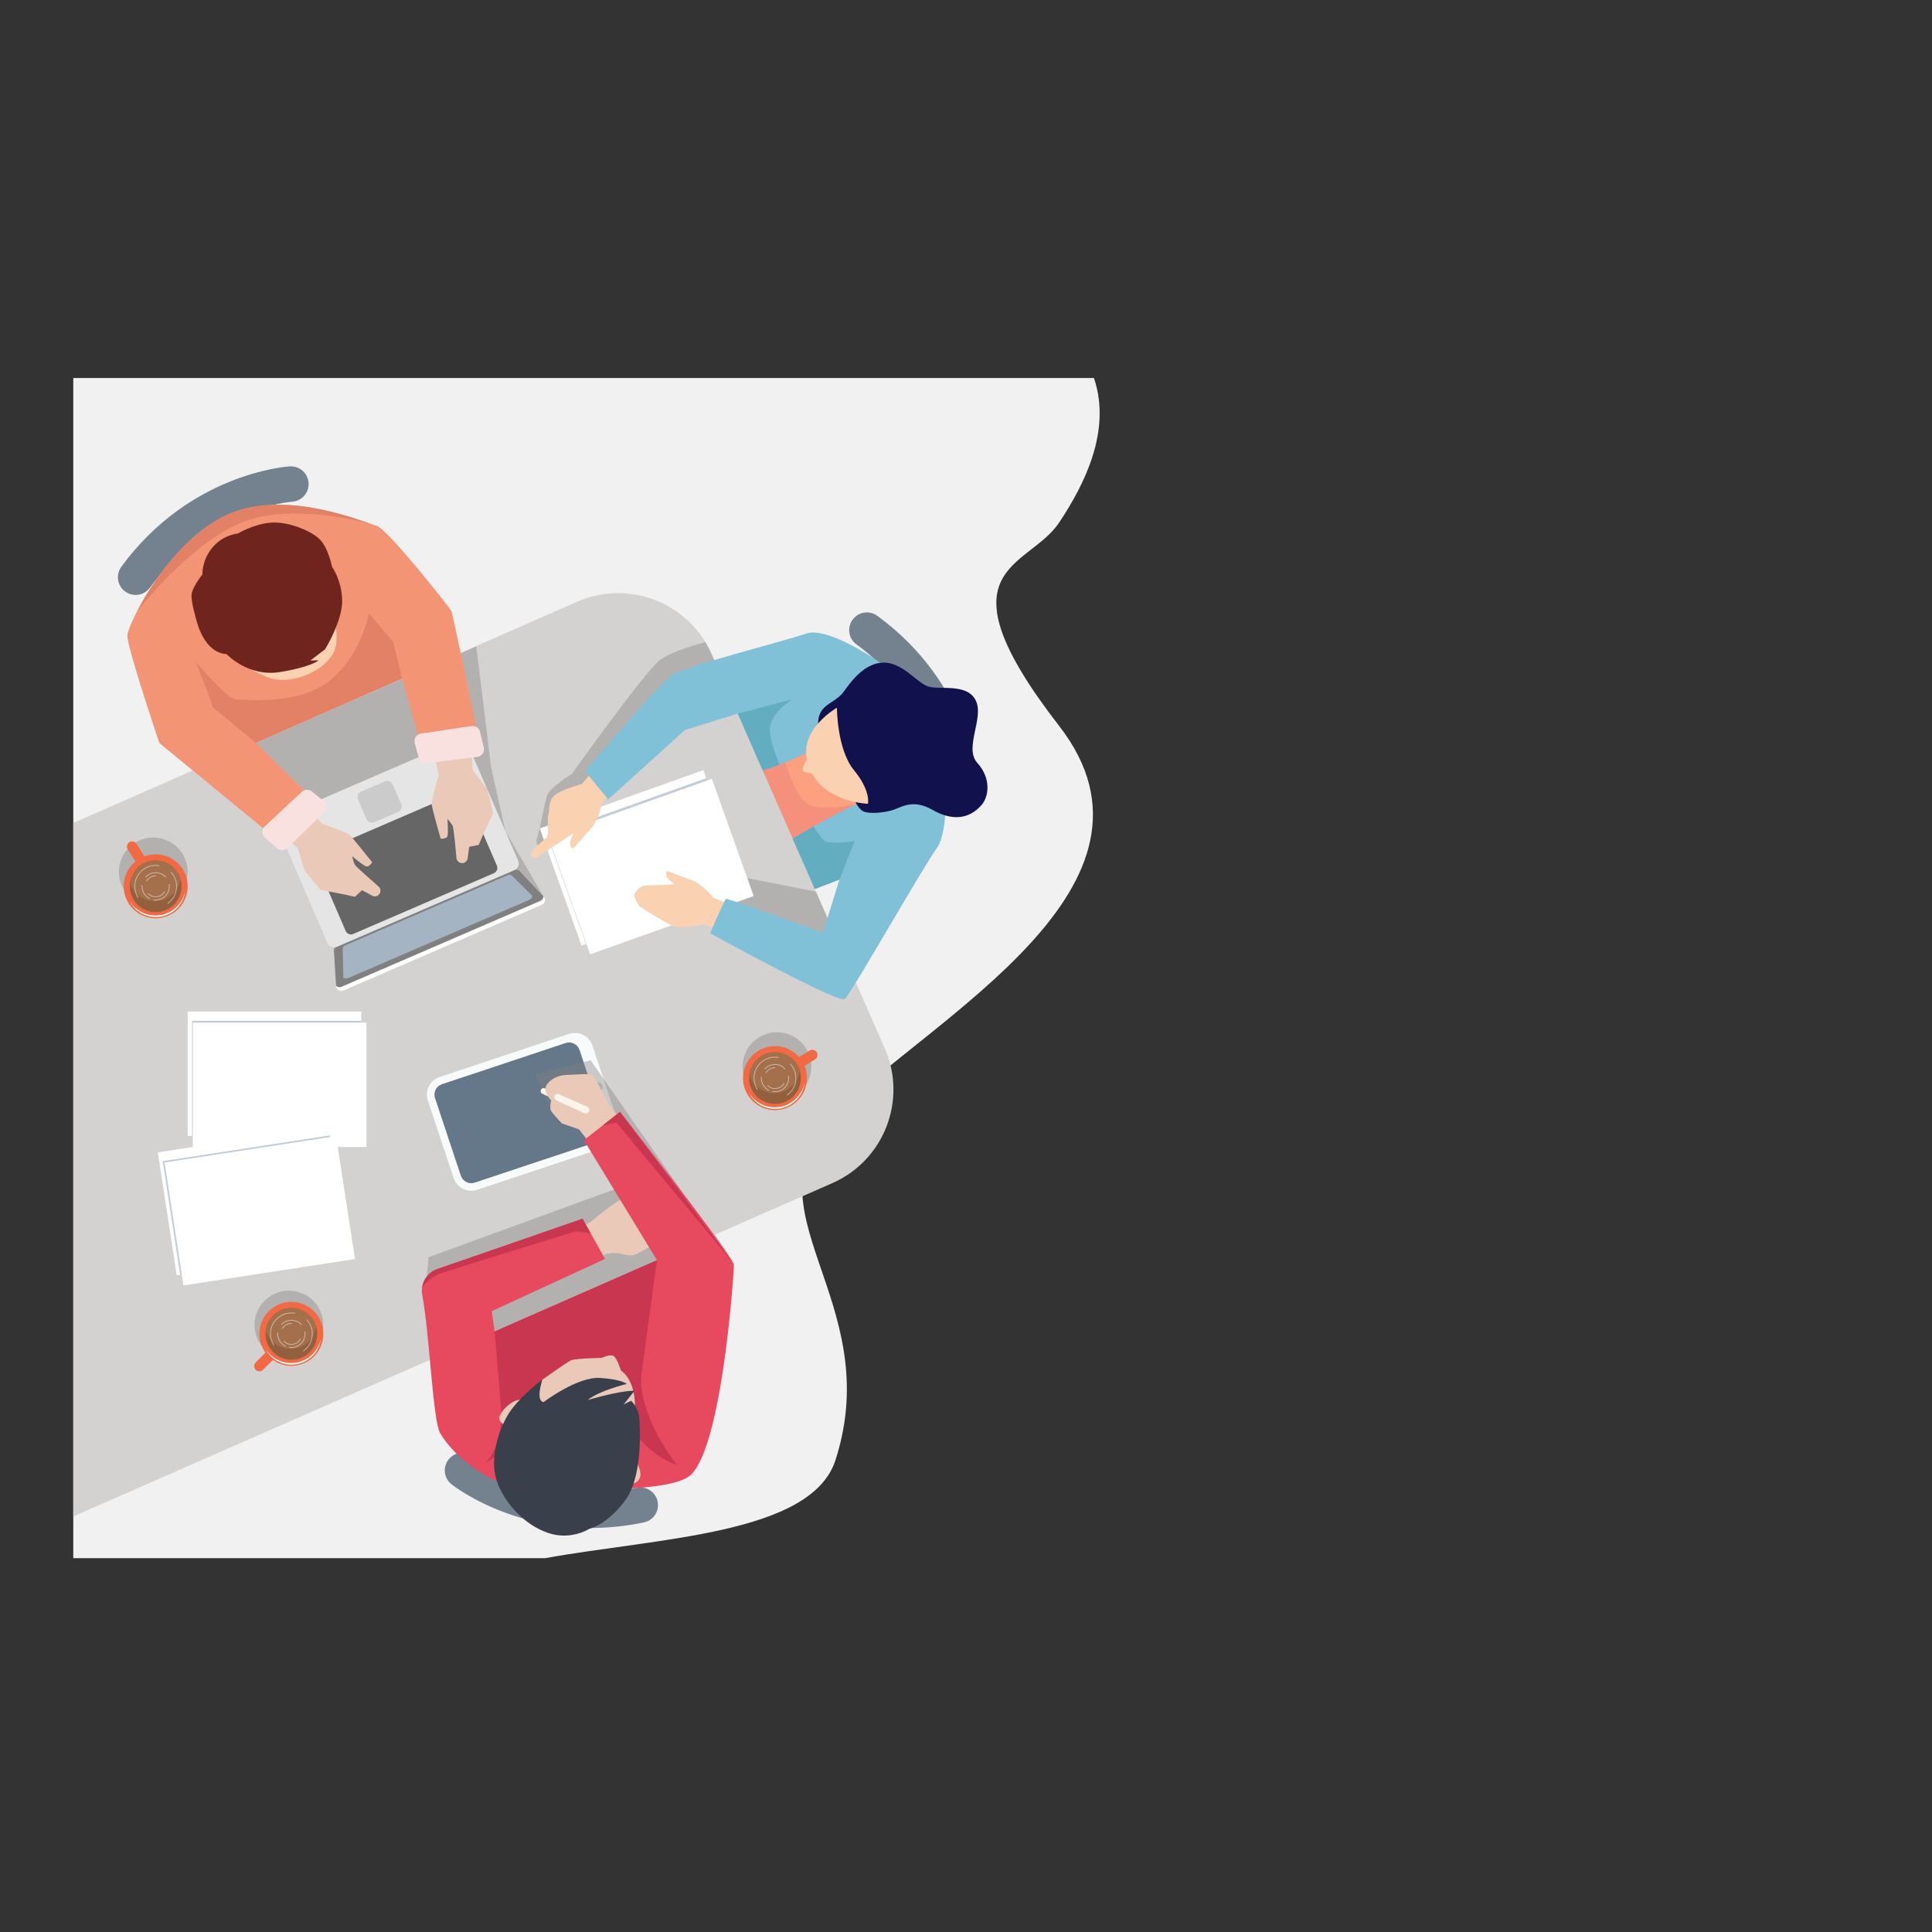 <?xml version="1.0" encoding="iso-8859-1"?>
<!-- Generator: Adobe Illustrator 15.0.0, SVG Export Plug-In . SVG Version: 6.00 Build 0)  -->
<!DOCTYPE svg PUBLIC "-//W3C//DTD SVG 1.1//EN" "http://www.w3.org/Graphics/SVG/1.1/DTD/svg11.dtd">
<svg version="1.1" id="Layer_1" xmlns="http://www.w3.org/2000/svg" xmlns:xlink="http://www.w3.org/1999/xlink" x="0px" y="0px"
	 width="300px" height="300px" viewBox="0 0 300 300" style="enable-background:new 0 0 300 300;" xml:space="preserve">
<rect x="0" y="0" width="300" height="300" fill="#333333" stroke="none"/>
<g>
	<defs>
		<rect id="SVGID_1_" x="-1.36" y="0.143" width="300.36" height="300.359"/>
	</defs>
	<clipPath id="SVGID_2_">
		<use xlink:href="#SVGID_1_"  style="overflow:visible;"/>
	</clipPath>
	<path style="clip-path:url(#SVGID_2_);fill:#F1F1F1;" d="M169.864,58.696H11.381v183.252h73.276
		c17.535-3.167,41.35-3.666,45.079-15.236c8.06-25.01-14.956-38.862,0-53.807c14.953-14.944,54.027-35.299,34.731-60.179
		c-19.299-24.88-4.838-24.327,0-31.59C168.336,75.325,172.655,66.888,169.864,58.696"/>
	<path style="clip-path:url(#SVGID_2_);fill:#74818E;" d="M45.173,72.414c1.441,0,2.651,1.121,2.742,2.578
		c0.094,1.512-1.054,2.815-2.565,2.914c-0.079,0.006-3.357,0.261-7.687,2.03c-5.78,2.361-10.621,6.17-14.389,11.32
		c-0.896,1.225-2.616,1.492-3.842,0.594c-1.226-0.896-1.492-2.616-0.595-3.84C29.417,73.548,44.369,72.458,45,72.419
		C45.058,72.416,45.116,72.414,45.173,72.414"/>
	<path style="clip-path:url(#SVGID_2_);fill:#74818E;" d="M151.831,121.964c0,1.44-1.121,2.649-2.578,2.74
		c-1.513,0.095-2.816-1.053-2.915-2.564c-0.006-0.079-0.26-3.356-2.029-7.687c-2.361-5.779-6.17-10.621-11.319-14.389
		c-1.227-0.896-1.493-2.616-0.596-3.842c0.896-1.225,2.616-1.491,3.841-0.595c14.46,10.58,15.55,25.531,15.59,26.163
		C151.829,121.848,151.831,121.906,151.831,121.964"/>
	<path style="clip-path:url(#SVGID_2_);fill:#74818E;" d="M69.976,230.364c-1.07-0.963-1.219-2.606-0.311-3.749
		c0.942-1.188,2.667-1.387,3.855-0.45c0.063,0.049,2.668,2.054,7.07,3.638c5.875,2.113,12.021,2.524,18.267,1.218
		c1.485-0.311,2.942,0.643,3.252,2.129c0.311,1.485-0.642,2.942-2.128,3.253c-17.54,3.664-29.377-5.533-29.873-5.925
		C70.063,230.44,70.019,230.403,69.976,230.364"/>
	<polygon style="clip-path:url(#SVGID_2_);fill:#FDA080;" points="137.796,124.258 121.962,132.564 115.998,116.873 
		131.687,111.337 	"/>
	<path style="clip-path:url(#SVGID_2_);fill:#F4907C;" d="M132.699,124.943c0,0-4.982,1.028-7.102,0
		c-2.119-1.027-3.93-7.326-3.93-7.326l-10.444-0.745l9.45,17.752l9.792-4.638L132.699,124.943z"/>
	<path style="clip-path:url(#SVGID_2_);fill:#D4D2D1;" d="M129.24,183.718c8.027-3.525,11.677-12.89,8.152-20.916l-26.878-61.208
		c-3.526-8.026-12.89-11.675-20.917-8.151L11.381,127.79v107.685L129.24,183.718z"/>
	<g style="opacity:0.4;clip-path:url(#SVGID_2_);">
		<g>
			<defs>
				<rect id="SVGID_3_" x="18.455" y="130.047" width="10.682" height="10.682"/>
			</defs>
			<clipPath id="SVGID_4_">
				<use xlink:href="#SVGID_3_"  style="overflow:visible;"/>
			</clipPath>
			<path style="clip-path:url(#SVGID_4_);fill:#808080;" d="M18.455,135.388c0-2.95,2.392-5.341,5.341-5.341
				s5.341,2.391,5.341,5.341s-2.391,5.341-5.341,5.341S18.455,138.338,18.455,135.388"/>
		</g>
	</g>
	<g style="opacity:0.4;clip-path:url(#SVGID_2_);">
		<g>
			<defs>
				<rect id="SVGID_5_" x="39.522" y="200.413" width="10.682" height="10.682"/>
			</defs>
			<clipPath id="SVGID_6_">
				<use xlink:href="#SVGID_5_"  style="overflow:visible;"/>
			</clipPath>
			<path style="clip-path:url(#SVGID_6_);fill:#808080;" d="M39.522,205.754c0-2.951,2.391-5.341,5.342-5.341
				c2.949,0,5.34,2.39,5.34,5.341c0,2.949-2.391,5.341-5.34,5.341C41.914,211.095,39.522,208.703,39.522,205.754"/>
		</g>
	</g>
	<g style="opacity:0.4;clip-path:url(#SVGID_2_);">
		<g>
			<defs>
				<rect id="SVGID_7_" x="115.296" y="160.289" width="10.682" height="10.683"/>
			</defs>
			<clipPath id="SVGID_8_">
				<use xlink:href="#SVGID_7_"  style="overflow:visible;"/>
			</clipPath>
			<path style="clip-path:url(#SVGID_8_);fill:#808080;" d="M115.296,165.63c0-2.949,2.391-5.341,5.341-5.341
				c2.95,0,5.341,2.392,5.341,5.341c0,2.951-2.391,5.342-5.341,5.342C117.687,170.972,115.296,168.581,115.296,165.63"/>
		</g>
	</g>
	<g style="opacity:0.4;clip-path:url(#SVGID_2_);">
		<g>
			<defs>
				<rect id="SVGID_9_" x="83.302" y="99.718" width="46.435" height="47.4"/>
			</defs>
			<clipPath id="SVGID_10_">
				<use xlink:href="#SVGID_9_"  style="overflow:visible;"/>
			</clipPath>
			<path style="clip-path:url(#SVGID_10_);fill:#808080;" d="M83.794,131.648l5.096-5.211l21.381-18.554l3.343,0.771l-3.101-7.061
				c-0.288-0.656-0.618-1.28-0.981-1.875c-2.536,0.685-5.698,1.697-7.069,2.781c-2.463,1.947-13.688,17.695-13.688,17.695
				s-3.321,2.062-3.765,3.176c-0.444,1.113-1.274,5.986-1.618,6.788C83.05,130.96,83.794,131.648,83.794,131.648"/>
			<path style="clip-path:url(#SVGID_10_);fill:#808080;" d="M103.149,134.51c-1.146,0.113-2,1.719-2,1.719l-1.78,0.802
				l-0.229,1.774l2.978,1.258l16.705,4.794l10.381,2.261l0.531-1.752l-3.036-6.91l-17.423-3.44
				C109.277,135.017,104.295,134.397,103.149,134.51"/>
		</g>
	</g>
	<g style="opacity:0.4;clip-path:url(#SVGID_2_);">
		<g>
			<defs>
				<rect id="SVGID_11_" x="35.144" y="100.38" width="49.487" height="53.25"/>
			</defs>
			<clipPath id="SVGID_12_">
				<use xlink:href="#SVGID_11_"  style="overflow:visible;"/>
			</clipPath>
			<path style="clip-path:url(#SVGID_12_);fill:#808080;" d="M51.844,147.653l-1.164-10.804l-6.152-9.959l-9.383-9.535
				l38.818-16.974l2.291,18.708l2.214,9.965l6.163,10.555L52.408,153.63c0,0-0.231-0.375-0.244-0.698
				C52.151,152.607,51.844,147.653,51.844,147.653"/>
		</g>
	</g>
	<path style="clip-path:url(#SVGID_2_);fill:#E5E5E5;" d="M52.306,147.029l27.587-11.917c0.555-0.24,0.81-0.884,0.571-1.439
		l-7.862-18.2c-0.24-0.555-0.885-0.811-1.439-0.571l-27.587,11.917c-0.555,0.24-0.811,0.885-0.571,1.439l7.861,18.2
		C51.107,147.013,51.751,147.268,52.306,147.029"/>
	<path style="clip-path:url(#SVGID_2_);fill:#666666;" d="M54.845,145.026l21.851-9.438c0.449-0.194,0.656-0.717,0.462-1.167
		l-4.725-10.938c-0.194-0.45-0.716-0.657-1.167-0.462l-21.85,9.438c-0.45,0.194-0.657,0.716-0.463,1.167l4.725,10.937
		C53.873,145.014,54.395,145.221,54.845,145.026"/>
	<path style="clip-path:url(#SVGID_2_);fill:#CBCBCB;" d="M58.117,127.672l3.699-1.599c0.466-0.201,0.682-0.743,0.48-1.209
		l-1.322-3.062c-0.202-0.465-0.743-0.68-1.21-0.479l-3.699,1.598c-0.467,0.202-0.681,0.744-0.48,1.21l1.322,3.06
		C57.108,127.659,57.65,127.874,58.117,127.672"/>
	<path style="clip-path:url(#SVGID_2_);fill:#FFFFFF;" d="M53.311,153.812l15.416-6.66l15.416-6.66
		c0.515-0.223,0.653-0.888,0.27-1.296l-3.748-3.993c-0.171-0.182-0.437-0.237-0.665-0.138l-13.9,6.004l-13.9,6.005
		c-0.228,0.098-0.37,0.331-0.355,0.578l0.338,5.465C52.217,153.678,52.796,154.033,53.311,153.812"/>
	<path style="clip-path:url(#SVGID_2_);fill:#808080;" d="M51.844,147.653l0.337,5.439c0.211,0.196,0.551,0.266,0.873,0.126
		l15.416-6.66l15.416-6.659c0.322-0.14,0.505-0.433,0.508-0.722l-3.73-3.974c-0.171-0.182-0.437-0.237-0.665-0.138l-13.9,6.004
		l-13.9,6.005C51.971,147.173,51.829,147.405,51.844,147.653"/>
	<path style="clip-path:url(#SVGID_2_);fill:#A5B4C2;" d="M53.212,147.307l0.104,4.487c0.183,0.154,0.484,0.197,0.778,0.071
		l14.047-6.069l14.047-6.068c0.294-0.126,0.468-0.376,0.481-0.615l-3.195-3.151c-0.146-0.144-0.382-0.18-0.59-0.089l-12.666,5.471
		l-12.666,5.471C53.344,146.906,53.208,147.102,53.212,147.307"/>
	<path style="clip-path:url(#SVGID_2_);fill:#EAC9B8;" d="M66.876,114.393l1.251,6.007c0,0-1.179,3.814-1.09,4.542
		c0.09,0.728,1.38,5.283,1.38,5.283s0.868,0.093,1.053-0.371c0.186-0.463,0-2.693,0-2.693s0.649,0.702,0.834,1.118
		c0.14,0.316,0.44,3.446,0.577,4.948c0.042,0.452,0.421,0.797,0.875,0.797c0.441,0,0.814-0.328,0.871-0.766l0.226-1.764l1.482-0.297
		l0.695-1.622l1.56-3.335l-0.982-3.766l-2.2-2.907l-0.463-5.173H66.876z"/>
	<path style="clip-path:url(#SVGID_2_);fill:#EAC9B8;" d="M45.859,123.371l4.136,4.533c0,0,3.782,1.279,4.318,1.777
		c0.537,0.498,3.474,4.212,3.474,4.212s-0.433,0.758-0.918,0.637c-0.484-0.122-2.182-1.578-2.182-1.578s0.188,0.936,0.417,1.331
		c0.173,0.298,2.535,2.375,3.672,3.367c0.342,0.299,0.4,0.808,0.134,1.175c-0.258,0.358-0.743,0.469-1.131,0.257l-1.562-0.85
		l-1.108,1.029l-1.722-0.387l-3.618-0.69l-2.477-3.001l-1.068-3.486l-3.921-3.406L45.859,123.371z"/>
	
		<rect x="86.342" y="123.502" transform="matrix(-0.942 0.336 -0.336 -0.942 238.528 225.113)" style="clip-path:url(#SVGID_2_);fill:#FFFFFF;" width="26.953" height="19.318"/>
	
		<rect x="91.44" y="120.586" transform="matrix(-0.336 -0.942 0.942 -0.336 8.097 273.15)" style="clip-path:url(#SVGID_2_);fill:#C4CCD7;" width="17.887" height="26.266"/>
	
		<rect x="87.674" y="124.851" transform="matrix(-0.942 0.336 -0.336 -0.942 241.569 227.285)" style="clip-path:url(#SVGID_2_);fill:#FFFFFF;" width="26.954" height="19.318"/>
	<path style="clip-path:url(#SVGID_2_);fill:#FAD1B1;" d="M112.586,144.857l-3.174-1.336c0,0-3.628,0.763-4.827,0.305
		c-1.198-0.458-4.782-2.741-5.16-3.011s-0.961-1.53-0.961-1.797c0-0.267,0.769-1.412,1.599-1.488c0.83-0.077,4.652-0.19,4.652-0.19
		s-0.971-0.84-1.133-1.069c-0.162-0.229-0.195-0.877-0.066-0.992c0.13-0.114,3.078,1.145,3.919,1.412
		c0.841,0.268,2.105,1.374,2.332,1.604c0.227,0.228,1.004,1.106,1.004,1.106l3.498,1.416L112.586,144.857z"/>
	<path style="clip-path:url(#SVGID_2_);fill:#FAD1B1;" d="M92.573,119.088l-2.209,2.641c0,0-3.574,0.983-4.429,1.94
		c-0.855,0.956-0.583,2.468-0.795,2.882c-0.212,0.414,0.1,3.086-0.083,3.281c-0.66,0.702-1.588,1.388-2.133,1.988
		c-0.962,1.06-0.274,1.538,0.211,1.341c0.774-0.313,5.887-3.785,5.887-3.785s-0.479,1.192-0.518,1.47
		c-0.039,0.277,0.229,0.87,0.397,0.911c0.168,0.042,2.21-2.427,2.837-3.051c0.627-0.624,1.241-2.185,1.339-2.493
		c0.096-0.307,0.386-1.444,0.386-1.444l2.459-2.86L92.573,119.088z"/>
	<path style="clip-path:url(#SVGID_2_);fill:#647889;" d="M73.901,184.195l20.102-6.693c1.2-0.399,1.849-1.694,1.449-2.896
		l-4.011-12.052c-0.4-1.2-1.695-1.849-2.896-1.449l-20.103,6.692c-1.2,0.4-1.849,1.696-1.449,2.896l4.012,12.05
		C71.405,183.944,72.702,184.594,73.901,184.195"/>
	<path style="clip-path:url(#SVGID_2_);fill:#F8FBFC;" d="M68.258,167.243l20.103-6.693c1.504-0.5,3.136,0.316,3.636,1.82
		l4.012,12.052c0.501,1.504-0.315,3.135-1.819,3.637l-20.103,6.691c-1.504,0.501-3.136-0.315-3.636-1.82l-4.012-12.051
		C65.937,169.375,66.753,167.743,68.258,167.243 M92.924,177.244c0.892-0.297,1.375-1.264,1.078-2.153l-4.013-12.053
		c-0.296-0.892-1.263-1.375-2.154-1.078l-19.208,6.395c-0.891,0.296-1.375,1.264-1.078,2.155l4.012,12.051
		c0.296,0.892,1.263,1.375,2.154,1.079L92.924,177.244z"/>
	<path style="clip-path:url(#SVGID_2_);fill:#D4D2D1;" d="M92.185,169c-0.125-0.374,0.079-0.777,0.452-0.901
		c0.375-0.125,0.778,0.077,0.903,0.451c0.125,0.374-0.079,0.778-0.452,0.902C92.714,169.577,92.309,169.375,92.185,169"/>
	<g style="opacity:0.4;clip-path:url(#SVGID_2_);">
		<g>
			<defs>
				<rect id="SVGID_13_" x="66.099" y="164.633" width="44.576" height="45.094"/>
			</defs>
			<clipPath id="SVGID_14_">
				<use xlink:href="#SVGID_13_"  style="overflow:visible;"/>
			</clipPath>
			<polygon style="clip-path:url(#SVGID_14_);fill:#808080;" points="110.674,191.871 91.714,164.633 83.164,166.791 
				85.574,172.519 90.513,173.909 96.316,184.357 66.557,195.213 66.099,199.936 70.016,209.727 			"/>
		</g>
	</g>
	<path style="clip-path:url(#SVGID_2_);fill:#FDF5EA;" d="M84.221,169.838l3.929,1.804c0.197,0.091,0.432,0.032,0.563-0.143
		l0.04-0.052c0.179-0.238,0.089-0.582-0.184-0.702l-3.967-1.752c-0.222-0.097-0.482-0.008-0.596,0.207
		C83.881,169.437,83.98,169.727,84.221,169.838"/>
	<path style="clip-path:url(#SVGID_2_);fill:#EAC9B8;" d="M92.669,195.213c0,0,1.156-0.484,2.239-0.624
		c1.083-0.14,2.458,0.459,3.375,0.313c0.916-0.146,3.206-1.75,3.206-1.75l0.878-2.138l0.535-3.512l-3.933-1.604
		c0,0-1.011-0.453-2.653,0.426c-1.641,0.878-4.602,3.431-4.602,3.431l-1.984,1.03L92.669,195.213z"/>
	<path style="clip-path:url(#SVGID_2_);fill:#EAC9B8;" d="M89.918,175.37l-2.679-0.934c0,0-1.406-1.503-1.665-1.918
		c-0.259-0.415,0-1.659,0-1.659s-0.933-0.934-0.882-1.815c0.052-0.881,1.454-2.073,3.216-2.124c1.762-0.054,3.628-0.261,4.043,0
		c0.415,0.258,2.385,4.225,2.385,4.225l2.799,3.862l-5.444,2.645L89.918,175.37z"/>
</g>
<g>
	<defs>
		<rect id="SVGID_15_" x="-1.36" y="0.143" width="300.36" height="300.359"/>
	</defs>
	<clipPath id="SVGID_16_">
		<use xlink:href="#SVGID_15_"  style="overflow:visible;"/>
	</clipPath>
	<path style="clip-path:url(#SVGID_16_);fill:#80C1D8;" d="M146.679,119.651c0,0,0.873,9.173-1.21,12.035
		c-2.083,2.864-13.34,22.652-14.293,23.441c-0.952,0.79-20.905-10.21-20.905-10.21s2.24-5.251,2.474-5.354
		c0.233-0.102,15.028,5.277,15.028,5.277l2.577-8.267l-3.828,1.475l-3.434-7.82c0,0,4.07-2.56,10.985-5.969
		C140.988,120.851,146.679,119.651,146.679,119.651"/>
	<path style="clip-path:url(#SVGID_16_);fill:#80C1D8;" d="M138.982,104.66c0.093-0.237-9.928-7.608-13.799-6.28
		c-3.869,1.329-18.928,5.065-20.979,6.523c-2.051,1.457-13.344,14.866-13.344,14.866l3.585,4.364l11.904-10.776l8.213-2.544
		l3.881,8.838C118.443,119.651,135.1,114.623,138.982,104.66"/>
	<path style="clip-path:url(#SVGID_16_);fill:#F39475;" d="M74.675,116.324l-8.883,1.18l-3.351-12.136l-22.711,9.973l7.878,7.797
		l-5.4,6.578l-17.455-14.332c0,0-5.116-15.094-4.981-16.761c0.134-1.667,6.193-14.349,15.383-18.631
		c9.191-4.284,21.644,1.258,23.299,1.645c1.654,0.386,11.471,12.85,11.654,13.265C70.29,95.316,74.675,116.324,74.675,116.324"/>
	<path style="clip-path:url(#SVGID_16_);fill:#E74A5F;" d="M65.567,201.078c1.128,6.021,1.645,19.528,2.77,21.445
		c1.473,2.509,4.873,6.025,10.245,8.119c0,0,22.953,1.982,28.211-1.256c5.259-3.235,7.173-31.661,7.162-32.956
		c-0.01-1.294-17.679-23.781-17.679-23.781l-5.607,4.396l11.34,18.632l-25.2,11.065l-0.452-3.142l17.594-8.117l-3.489-6.241
		l-22.531,7.804C66.249,197.614,65.241,199.333,65.567,201.078"/>
	<polygon style="clip-path:url(#SVGID_16_);fill:#C9364F;" points="93.581,174.763 95.705,174.311 113.816,196.064 96.276,172.65 	
		"/>
	<path style="clip-path:url(#SVGID_16_);fill:#C9364F;" d="M65.543,199.936c0.045-0.063,1.106-1.529,2.731-2.146
		c1.661-0.63,21.134-6.586,21.134-6.586l2.306,0.277l-1.252-2.239l-22.531,7.804C66.621,197.488,65.724,198.63,65.543,199.936"/>
	<path style="clip-path:url(#SVGID_16_);fill:#C9364F;" d="M102.009,195.677l-3.612,26.681c0,0-10.384,1.069-13.286,0
		c-2.901-1.068-7.238-3.008-7.238-3.008l-1.064-12.607L102.009,195.677z"/>
	<path style="clip-path:url(#SVGID_16_);fill:#C9364F;" d="M105.116,227.473c0,0-5.489-6.722-5.607-13.325
		c-0.12-6.603-2.258-3.854-2.258-3.854l1.146,12.064C98.396,222.357,101.222,226.251,105.116,227.473"/>
	<path style="clip-path:url(#SVGID_16_);fill:#C9364F;" d="M77.638,216.566c0,0,1.211,7.089-2.224,10.524
		c0,0,4.352-1.908,5.65-6.871C82.362,215.256,77.638,216.566,77.638,216.566"/>
	<path style="clip-path:url(#SVGID_16_);fill:#EAC9B8;" d="M82.473,221.574c-0.181,0.066,0.139-4.836,0.139-4.836l1.607-2.503
		c0,0,3.74-2.672,4.44-2.997c0.701-0.324,4.779-0.386,4.779-0.386s1.221-0.585,1.797-0.317c0.578,0.267,1.187,2.299,1.187,2.299
		s2.261,1.221,2.183,5.898c-0.08,4.676-6.028,6.722-6.028,6.722L82.473,221.574z"/>
	<path style="clip-path:url(#SVGID_16_);fill:#EAC9B8;" d="M97.025,230.265c0,0,1.387,0.568,2.177-0.491
		c0.791-1.06-0.546-3.028-0.546-3.028L97.025,230.265z"/>
	<path style="clip-path:url(#SVGID_16_);fill:#EAC9B8;" d="M78.579,221.346c0,0-1.029-0.289-1.039-1.156
		c-0.012-0.868,1.987-2.984,3.374-2.827C82.301,217.52,78.579,221.346,78.579,221.346"/>
	<path style="clip-path:url(#SVGID_16_);fill:#393F4B;" d="M99.261,220.199c0,0,0.781,8.463-1.982,12.483
		c-2.762,4.021-5.787,4.721-5.787,4.721s-2.867,1.872-6.478,0.601c-3.611-1.273-6.756-4.63-7.917-8.169
		c-1.162-3.537,0.512-8.663,2.467-11.157c1.956-2.495,4.655-4.442,4.655-4.442s-1.116,3.28,0.188,3.484c0,0,5.24-3.973,8.739-3.753
		c3.499,0.221,4.17,0.932,4.17,0.932s-4.274,1.021-6.057,2.496c0,0,4.99-1.49,7.265-1.436l-1.683,2.121l1.161-0.563
		C98.003,217.518,99.174,218.558,99.261,220.199"/>
	<path style="clip-path:url(#SVGID_16_);fill:#11114E;" d="M127.152,113.666c0,0-0.466-1.888,0.375-3.215
		c0.84-1.327,2.442-1.595,3.512-3.084c1.068-1.489,3.162-4.415,6.104-4.479c2.944-0.064,5.158,3.028,6.875,3.678
		c1.719,0.649,6.109-0.573,7.483,2.176c1.375,2.749-1.87,7.368,0.268,9.735s1.827,5.207,0.612,6.566
		c-1.978,2.211-4.582,2.424-7.599,0.706c-3.016-1.718-4.734-0.439-6.108,0.02c-1.374,0.458-3.703,0.628-4.582,0.238
		c-0.877-0.391-1.472-1.933-1.472-1.933L127.152,113.666z"/>
	<path style="clip-path:url(#SVGID_16_);fill:#63ADC1;" d="M126.522,138.047l3.828-1.475l2.349-5.956c0,0-3.722,0.515-4.581,0
		c-0.4-0.241-1.137-1.258-1.808-2.277c-2.088,1.174-3.222,1.887-3.222,1.887L126.522,138.047z"/>
	<path style="clip-path:url(#SVGID_16_);fill:#63ADC1;" d="M118.443,119.651c0,0,1.025-0.309,2.626-0.926
		c-0.694-1.599-1.714-4.3-1.484-5.917c0.344-2.404,3.504-4.238,3.504-4.238l-8.527,2.243L118.443,119.651z"/>
	<path style="clip-path:url(#SVGID_16_);fill:#FAD1B1;" d="M51.606,95.179c0,0,1.521,4.129-0.031,6.556
		c-1.808,2.828-6.753,4.677-9.89,3.47c-4.597-1.77-4.274-3.258-4.274-3.258L51.606,95.179z"/>
	<path style="clip-path:url(#SVGID_16_);fill:#6F251E;" d="M35.177,101.565c0,0,3.322,3.585,8.262,2.795s6.038-1.828,6.038-1.828
		l-1.284,0.036l2.294-1.754c0,0,2.716-4.442,2.644-7.598s-1.566-5.175-1.566-5.175s-0.583-3.09-2.043-4.414
		c-1.46-1.323-4.976-2.73-7.629-2.457c-2.654,0.273-4.965,1.679-4.965,1.679s-2.25,0.152-3.936,2.163
		c-1.686,2.011-1.559,4.18-1.559,4.18s-1.606,1.987-1.691,3.161c-0.086,1.173,0.811,4.138,0.811,4.138
		S31.681,101.388,35.177,101.565"/>
	<path style="clip-path:url(#SVGID_16_);fill:#E28166;" d="M62.441,105.368l-1.383-5.675l-3.779-4.514c0,0-1.031,6.325-5.956,10.401
		c-4.925,4.078-13.515,3.047-14.775,2.989c-1.26-0.057-6.07-5.683-6.07-5.683l2.634,7.017l6.617,5.438L62.441,105.368z"/>
	<path style="clip-path:url(#SVGID_16_);fill:#E28166;" d="M21.297,94.901c0-0.001,9.303-11.966,17.886-14.335
		c7.522-2.076,16.658,0.308,18.803,0.929c-2.821-0.936-14.249-5.503-22.832-1.503C28.613,83.041,23.658,90.343,21.297,94.901"/>
	<path style="clip-path:url(#SVGID_16_);fill:#FDF5EA;" d="M86.363,170.853l4.369,2.005c0.219,0.101,0.479,0.035,0.625-0.157
		l0.045-0.059c0.199-0.265,0.1-0.646-0.204-0.781l-4.412-1.946c-0.247-0.109-0.536-0.01-0.663,0.229
		C85.984,170.404,86.093,170.729,86.363,170.853"/>
	<rect x="29.143" y="157.074" style="clip-path:url(#SVGID_16_);fill:#FFFFFF;" width="26.953" height="19.317"/>
	<rect x="29.83" y="158.506" style="clip-path:url(#SVGID_16_);fill:#C4CCD7;" width="26.266" height="17.886"/>
	<rect x="29.944" y="158.792" style="clip-path:url(#SVGID_16_);fill:#FFFFFF;" width="26.953" height="19.317"/>
	
		<rect x="25.714" y="176.733" transform="matrix(-0.988 0.152 -0.152 -0.988 106.341 364.629)" style="clip-path:url(#SVGID_16_);fill:#FFFFFF;" width="26.953" height="19.318"/>
	
		<rect x="30.696" y="173.913" transform="matrix(-0.152 -0.988 0.988 -0.152 -139.178 254.735)" style="clip-path:url(#SVGID_16_);fill:#C4CCD7;" width="17.887" height="26.266"/>
	
		<rect x="26.768" y="178.308" transform="matrix(-0.988 0.152 -0.152 -0.988 108.671 367.603)" style="clip-path:url(#SVGID_16_);fill:#FFFFFF;" width="26.953" height="19.317"/>
	<path style="clip-path:url(#SVGID_16_);fill:#F16A44;" d="M126.821,163.386c-0.234-0.379-0.732-0.495-1.111-0.26l-2.791,1.733
		l0.852,1.371l2.791-1.732C126.941,164.263,127.058,163.765,126.821,163.386"/>
	<path style="clip-path:url(#SVGID_16_);fill:#F16A44;" d="M115.367,167.407c0-2.743,2.225-4.968,4.969-4.968
		c2.743,0,4.968,2.225,4.968,4.968s-2.225,4.968-4.968,4.968C117.591,172.375,115.367,170.15,115.367,167.407"/>
	<path style="clip-path:url(#SVGID_16_);fill:#F8FBFC;" d="M124.916,168.229c-0.058,0.467-0.2,0.923-0.399,1.354
		c-0.207,0.427-0.479,0.827-0.81,1.175c-0.662,0.691-1.548,1.169-2.496,1.351c-0.118,0.018-0.238,0.032-0.357,0.049
		c-0.119,0.02-0.241,0.014-0.36,0.021c-0.06,0.002-0.12,0.007-0.18,0.006l-0.181-0.007c-0.121-0.001-0.239-0.018-0.359-0.03
		c-0.477-0.06-0.946-0.193-1.377-0.401c-0.432-0.204-0.834-0.473-1.178-0.802c-0.341-0.33-0.639-0.705-0.86-1.12
		c0.533,0.773,1.273,1.384,2.12,1.739c0.843,0.366,1.79,0.452,2.687,0.294c0.896-0.168,1.738-0.606,2.4-1.24
		C124.222,169.973,124.697,169.142,124.916,168.229"/>
	<path style="clip-path:url(#SVGID_16_);fill:#93603D;" d="M116.321,167.407c0-2.217,1.797-4.015,4.015-4.015
		c2.216,0,4.014,1.798,4.014,4.015c0,2.218-1.797,4.015-4.014,4.015C118.118,171.422,116.321,169.625,116.321,167.407"/>
	<path style="clip-path:url(#SVGID_16_);fill:#A4704C;" d="M124.184,166.268c-0.49-1.662-2.028-2.875-3.849-2.875
		c-2.033,0-3.713,1.512-3.978,3.474c0.492,1.661,2.029,2.874,3.85,2.874C122.241,169.74,123.92,168.229,124.184,166.268"/>
	<g style="opacity:0.5;clip-path:url(#SVGID_16_);">
		<g>
			<defs>
				<rect id="SVGID_17_" x="117.023" y="164.095" width="6.623" height="6.01"/>
			</defs>
			<clipPath id="SVGID_18_">
				<use xlink:href="#SVGID_17_"  style="overflow:visible;"/>
			</clipPath>
			<path style="clip-path:url(#SVGID_18_);fill:#F8FBFC;" d="M117.536,169.179c0.019,0.03,0.059,0.039,0.089,0.021
				c0.029-0.019,0.038-0.059,0.019-0.088c-0.323-0.509-0.494-1.099-0.494-1.704c0-1.757,1.429-3.185,3.186-3.185
				c0.169,0,0.339,0.014,0.504,0.04c0.035,0.006,0.068-0.019,0.074-0.053c0.006-0.034-0.019-0.068-0.053-0.073
				c-0.173-0.027-0.349-0.042-0.525-0.042c-1.827,0-3.313,1.486-3.313,3.313C117.023,168.037,117.201,168.649,117.536,169.179"/>
			<path style="clip-path:url(#SVGID_18_);fill:#F8FBFC;" d="M122.2,169.988c-0.03,0.021-0.035,0.062-0.014,0.089
				c0.021,0.029,0.06,0.036,0.089,0.016c0.859-0.622,1.374-1.625,1.374-2.686c0-0.821-0.303-1.608-0.852-2.216
				c-0.013-0.015-0.03-0.022-0.047-0.022c-0.016,0-0.03,0.006-0.043,0.017c-0.026,0.023-0.028,0.063-0.005,0.091
				c0.528,0.585,0.819,1.343,0.819,2.131C123.52,168.426,123.026,169.391,122.2,169.988"/>
			<path style="clip-path:url(#SVGID_18_);fill:#F8FBFC;" d="M120.335,169.464c-0.103,0-0.206-0.008-0.306-0.023
				c-0.035-0.004-0.067,0.02-0.073,0.054c-0.004,0.035,0.02,0.067,0.054,0.073c0.107,0.016,0.216,0.023,0.325,0.023
				c1.204,0,2.184-0.979,2.184-2.184c0-0.105-0.007-0.212-0.022-0.316c-0.004-0.032-0.033-0.055-0.063-0.055
				c-0.004,0-0.006,0-0.009,0c-0.035,0.006-0.06,0.038-0.055,0.073c0.014,0.099,0.022,0.198,0.022,0.298
				C122.392,168.541,121.469,169.464,120.335,169.464"/>
			<path style="clip-path:url(#SVGID_18_);fill:#F8FBFC;" d="M118.737,165.918c-0.024,0.025-0.022,0.066,0.003,0.09
				c0.026,0.024,0.066,0.023,0.09-0.002c0.388-0.417,0.936-0.655,1.504-0.655c0.574,0,1.126,0.243,1.514,0.666
				c0.024,0.026,0.065,0.027,0.09,0.004c0.027-0.023,0.027-0.064,0.004-0.09c-0.413-0.45-1-0.708-1.608-0.708
				C119.731,165.223,119.149,165.477,118.737,165.918"/>
			<path style="clip-path:url(#SVGID_18_);fill:#F8FBFC;" d="M119.404,169.241c-0.694-0.353-1.125-1.056-1.125-1.834
				c0-0.053,0.002-0.105,0.006-0.157c0.002-0.035-0.023-0.065-0.059-0.068c-0.002,0-0.003,0-0.004,0
				c-0.033,0-0.061,0.024-0.063,0.059c-0.004,0.055-0.007,0.111-0.007,0.167c0,0.826,0.458,1.572,1.196,1.947
				c0.03,0.017,0.069,0.004,0.085-0.027C119.447,169.295,119.436,169.257,119.404,169.241"/>
			<path style="clip-path:url(#SVGID_18_);fill:#F8FBFC;" d="M120.335,165.712c-0.6,0-1.143,0.308-1.453,0.821
				c-0.019,0.029-0.008,0.069,0.022,0.088c0.029,0.018,0.069,0.008,0.086-0.021c0.288-0.476,0.789-0.76,1.344-0.76
				c0.035,0,0.063-0.027,0.063-0.063C120.398,165.741,120.371,165.712,120.335,165.712"/>
			<path style="clip-path:url(#SVGID_18_);fill:#F8FBFC;" d="M119.227,168.515c-0.025-0.023-0.066-0.023-0.091,0
				c-0.024,0.026-0.024,0.065,0,0.091c0.32,0.32,0.747,0.496,1.199,0.496c0.599,0,1.161-0.321,1.464-0.841
				c0.017-0.031,0.007-0.069-0.023-0.087c-0.011-0.006-0.021-0.01-0.032-0.01c-0.022,0-0.044,0.012-0.056,0.032
				c-0.28,0.479-0.799,0.778-1.354,0.778C119.917,168.975,119.522,168.812,119.227,168.515"/>
		</g>
	</g>
	<path style="clip-path:url(#SVGID_16_);fill:#F16A44;" d="M39.706,212.697c0.315,0.315,0.826,0.315,1.142,0l2.324-2.323
		l-1.142-1.143l-2.324,2.324C39.391,211.871,39.391,212.382,39.706,212.697"/>
	<path style="clip-path:url(#SVGID_16_);fill:#F16A44;" d="M40.275,207.123c0-2.743,2.224-4.968,4.968-4.968
		s4.968,2.225,4.968,4.968s-2.224,4.968-4.968,4.968S40.275,209.866,40.275,207.123"/>
	<path style="clip-path:url(#SVGID_16_);fill:#F8FBFC;" d="M49.824,207.944c-0.058,0.466-0.201,0.924-0.401,1.353
		c-0.206,0.429-0.477,0.827-0.808,1.175c-0.664,0.692-1.549,1.17-2.496,1.352c-0.119,0.018-0.239,0.032-0.358,0.049
		c-0.119,0.019-0.24,0.014-0.36,0.021c-0.061,0.002-0.121,0.007-0.181,0.006l-0.18-0.007c-0.12-0.002-0.24-0.018-0.359-0.03
		c-0.477-0.061-0.945-0.194-1.377-0.4c-0.432-0.205-0.834-0.475-1.178-0.803c-0.341-0.33-0.638-0.705-0.86-1.119
		c0.534,0.772,1.274,1.383,2.121,1.738c0.843,0.366,1.79,0.453,2.686,0.294c0.898-0.168,1.737-0.607,2.402-1.24
		C49.131,209.689,49.604,208.857,49.824,207.944"/>
	<path style="clip-path:url(#SVGID_16_);fill:#93603D;" d="M41.228,207.123c0-2.218,1.797-4.015,4.015-4.015
		s4.015,1.797,4.015,4.015c0,2.217-1.797,4.016-4.015,4.016S41.228,209.34,41.228,207.123"/>
	<path style="clip-path:url(#SVGID_16_);fill:#A4704C;" d="M49.092,205.983c-0.491-1.662-2.028-2.875-3.849-2.875
		c-2.034,0-3.713,1.512-3.978,3.473c0.491,1.662,2.028,2.874,3.85,2.874C47.148,209.455,48.828,207.944,49.092,205.983"/>
	<g style="opacity:0.5;clip-path:url(#SVGID_16_);">
		<g>
			<defs>
				<rect id="SVGID_19_" x="41.931" y="203.811" width="6.624" height="6.01"/>
			</defs>
			<clipPath id="SVGID_20_">
				<use xlink:href="#SVGID_19_"  style="overflow:visible;"/>
			</clipPath>
			<path style="clip-path:url(#SVGID_20_);fill:#F8FBFC;" d="M42.444,208.896c0.019,0.03,0.058,0.039,0.087,0.02
				c0.031-0.02,0.04-0.058,0.021-0.088c-0.324-0.509-0.494-1.098-0.494-1.704c0-1.756,1.428-3.185,3.185-3.185
				c0.169,0,0.339,0.014,0.505,0.04c0.035,0.006,0.067-0.019,0.073-0.053c0.005-0.035-0.018-0.067-0.054-0.073
				c-0.172-0.028-0.349-0.042-0.525-0.042c-1.827,0-3.312,1.485-3.312,3.313C41.931,207.754,42.108,208.365,42.444,208.896"/>
			<path style="clip-path:url(#SVGID_20_);fill:#F8FBFC;" d="M47.107,209.705c-0.028,0.021-0.035,0.06-0.014,0.089
				c0.021,0.028,0.061,0.035,0.089,0.014c0.86-0.622,1.373-1.625,1.373-2.685c0-0.82-0.302-1.607-0.851-2.217
				c-0.012-0.014-0.03-0.021-0.047-0.021c-0.015,0-0.031,0.004-0.042,0.016c-0.027,0.023-0.029,0.064-0.005,0.09
				c0.527,0.586,0.818,1.344,0.818,2.132C48.427,208.142,47.934,209.106,47.107,209.705"/>
			<path style="clip-path:url(#SVGID_20_);fill:#F8FBFC;" d="M45.243,209.179c-0.103,0-0.206-0.007-0.305-0.021
				c-0.036-0.005-0.067,0.019-0.073,0.053c-0.005,0.035,0.019,0.068,0.054,0.073c0.106,0.015,0.216,0.024,0.325,0.024
				c1.204,0,2.184-0.98,2.184-2.185c0-0.105-0.007-0.212-0.022-0.316c-0.004-0.031-0.032-0.055-0.063-0.055
				c-0.003,0-0.006,0-0.01,0.001c-0.034,0.005-0.059,0.037-0.054,0.073c0.014,0.098,0.022,0.198,0.022,0.297
				C47.299,208.257,46.376,209.179,45.243,209.179"/>
			<path style="clip-path:url(#SVGID_20_);fill:#F8FBFC;" d="M43.645,205.635c-0.023,0.025-0.022,0.065,0.004,0.089
				c0.026,0.024,0.065,0.022,0.09-0.003c0.387-0.415,0.936-0.653,1.504-0.653c0.574,0,1.127,0.242,1.515,0.665
				c0.024,0.025,0.065,0.028,0.091,0.004c0.025-0.023,0.027-0.063,0.003-0.09c-0.413-0.45-1-0.707-1.609-0.707
				C44.639,204.939,44.057,205.192,43.645,205.635"/>
			<path style="clip-path:url(#SVGID_20_);fill:#F8FBFC;" d="M44.311,208.957c-0.693-0.353-1.125-1.056-1.125-1.834
				c0-0.053,0.002-0.105,0.006-0.157c0.003-0.035-0.023-0.065-0.059-0.069h-0.005c-0.033,0-0.061,0.026-0.064,0.06
				c-0.004,0.055-0.006,0.11-0.006,0.167c0,0.826,0.458,1.572,1.195,1.947c0.031,0.017,0.07,0.004,0.085-0.027
				C44.355,209.012,44.343,208.973,44.311,208.957"/>
			<path style="clip-path:url(#SVGID_20_);fill:#F8FBFC;" d="M45.243,205.429c-0.599,0-1.142,0.306-1.452,0.82
				c-0.019,0.03-0.008,0.068,0.021,0.088c0.031,0.018,0.07,0.008,0.088-0.022c0.287-0.476,0.789-0.758,1.343-0.758
				c0.035,0,0.063-0.028,0.063-0.064C45.306,205.457,45.278,205.429,45.243,205.429"/>
			<path style="clip-path:url(#SVGID_20_);fill:#F8FBFC;" d="M44.135,208.231c-0.025-0.025-0.065-0.025-0.091,0
				c-0.025,0.024-0.025,0.065,0,0.089c0.32,0.32,0.746,0.498,1.199,0.498c0.6,0,1.161-0.322,1.464-0.842
				c0.018-0.031,0.007-0.069-0.023-0.088c-0.01-0.005-0.021-0.008-0.032-0.008c-0.022,0-0.043,0.011-0.055,0.031
				c-0.281,0.48-0.799,0.778-1.354,0.778C44.824,208.69,44.43,208.526,44.135,208.231"/>
		</g>
	</g>
	<path style="clip-path:url(#SVGID_16_);fill:#F16A44;" d="M20.082,130.777c-0.376,0.239-0.488,0.738-0.249,1.114l1.761,2.774
		l1.363-0.866l-1.761-2.774C20.957,130.649,20.458,130.538,20.082,130.777"/>
	<path style="clip-path:url(#SVGID_16_);fill:#F16A44;" d="M19.207,137.626c0-2.744,2.225-4.968,4.969-4.968
		c2.743,0,4.967,2.224,4.967,4.968c0,2.743-2.224,4.968-4.967,4.968C21.431,142.594,19.207,140.37,19.207,137.626"/>
	<path style="clip-path:url(#SVGID_16_);fill:#F8FBFC;" d="M28.755,138.447c-0.058,0.467-0.2,0.923-0.4,1.353
		c-0.206,0.429-0.479,0.828-0.809,1.174c-0.664,0.692-1.549,1.17-2.496,1.352c-0.119,0.019-0.239,0.033-0.358,0.049
		c-0.119,0.02-0.24,0.014-0.36,0.022c-0.06,0.002-0.12,0.007-0.18,0.005l-0.181-0.006c-0.12-0.001-0.239-0.018-0.359-0.031
		c-0.477-0.06-0.945-0.193-1.377-0.401c-0.432-0.205-0.834-0.473-1.179-0.801c-0.34-0.331-0.638-0.706-0.86-1.12
		c0.534,0.772,1.274,1.384,2.12,1.74c0.843,0.365,1.79,0.451,2.687,0.292c0.897-0.167,1.738-0.606,2.401-1.24
		C28.063,140.193,28.537,139.36,28.755,138.447"/>
	<path style="clip-path:url(#SVGID_16_);fill:#93603D;" d="M20.161,137.626c0-2.217,1.797-4.015,4.014-4.015
		c2.217,0,4.015,1.797,4.015,4.015s-1.798,4.014-4.015,4.014C21.958,141.64,20.161,139.844,20.161,137.626"/>
	<path style="clip-path:url(#SVGID_16_);fill:#A4704C;" d="M28.024,136.486c-0.492-1.662-2.029-2.875-3.85-2.875
		c-2.033,0-3.713,1.511-3.978,3.473c0.492,1.661,2.029,2.874,3.85,2.874C26.08,139.959,27.759,138.447,28.024,136.486"/>
	<g style="opacity:0.5;clip-path:url(#SVGID_16_);">
		<g>
			<defs>
				<rect id="SVGID_21_" x="20.863" y="134.314" width="6.624" height="6.009"/>
			</defs>
			<clipPath id="SVGID_22_">
				<use xlink:href="#SVGID_21_"  style="overflow:visible;"/>
			</clipPath>
			<path style="clip-path:url(#SVGID_22_);fill:#F8FBFC;" d="M21.376,139.399c0.02,0.029,0.059,0.037,0.088,0.02
				c0.029-0.019,0.039-0.059,0.02-0.088c-0.323-0.509-0.493-1.098-0.493-1.704c0-1.756,1.428-3.185,3.184-3.185
				c0.169,0,0.339,0.013,0.506,0.04c0.034,0.005,0.067-0.018,0.073-0.054c0.006-0.035-0.019-0.067-0.053-0.074
				c-0.173-0.026-0.349-0.04-0.525-0.04c-1.826,0-3.312,1.485-3.312,3.312C20.863,138.256,21.041,138.87,21.376,139.399"/>
			<path style="clip-path:url(#SVGID_22_);fill:#F8FBFC;" d="M26.04,140.208c-0.029,0.021-0.035,0.061-0.014,0.09
				c0.02,0.029,0.06,0.035,0.088,0.014c0.859-0.622,1.373-1.626,1.373-2.685c0-0.821-0.303-1.608-0.851-2.217
				c-0.013-0.014-0.03-0.021-0.047-0.021c-0.015,0-0.031,0.005-0.043,0.016c-0.026,0.024-0.028,0.064-0.004,0.091
				c0.528,0.585,0.818,1.342,0.818,2.131C27.359,138.645,26.866,139.61,26.04,140.208"/>
			<path style="clip-path:url(#SVGID_22_);fill:#F8FBFC;" d="M24.175,139.683c-0.103,0-0.206-0.008-0.306-0.023
				c-0.035-0.004-0.067,0.019-0.073,0.054c-0.005,0.035,0.019,0.067,0.054,0.072c0.106,0.016,0.215,0.024,0.324,0.024
				c1.205,0,2.184-0.979,2.184-2.184c0-0.106-0.008-0.212-0.023-0.316c-0.005-0.032-0.032-0.055-0.063-0.055
				c-0.003,0-0.006,0-0.009,0.001c-0.035,0.004-0.059,0.038-0.054,0.072c0.014,0.098,0.021,0.198,0.021,0.298
				C26.231,138.76,25.309,139.683,24.175,139.683"/>
			<path style="clip-path:url(#SVGID_22_);fill:#F8FBFC;" d="M22.578,136.137c-0.024,0.026-0.023,0.065,0.002,0.089
				c0.026,0.024,0.067,0.023,0.09-0.002c0.388-0.417,0.936-0.655,1.504-0.655c0.574,0,1.126,0.243,1.515,0.667
				c0.024,0.025,0.064,0.027,0.09,0.004c0.026-0.024,0.028-0.066,0.004-0.091c-0.413-0.45-1-0.708-1.609-0.708
				C23.571,135.442,22.989,135.695,22.578,136.137"/>
			<path style="clip-path:url(#SVGID_22_);fill:#F8FBFC;" d="M23.244,139.46c-0.694-0.354-1.125-1.056-1.125-1.834
				c0-0.053,0.001-0.106,0.006-0.157c0.002-0.035-0.024-0.065-0.059-0.069h-0.005c-0.033,0-0.061,0.025-0.063,0.059
				c-0.004,0.055-0.006,0.111-0.006,0.167c0,0.826,0.457,1.573,1.194,1.948c0.031,0.016,0.07,0.003,0.086-0.028
				S23.275,139.477,23.244,139.46"/>
			<path style="clip-path:url(#SVGID_22_);fill:#F8FBFC;" d="M24.175,135.931c-0.6,0-1.142,0.307-1.452,0.821
				c-0.018,0.03-0.008,0.069,0.022,0.087c0.03,0.018,0.069,0.008,0.087-0.022c0.287-0.475,0.789-0.758,1.343-0.758
				c0.035,0,0.064-0.029,0.064-0.064C24.239,135.96,24.21,135.931,24.175,135.931"/>
			<path style="clip-path:url(#SVGID_22_);fill:#F8FBFC;" d="M23.067,138.734c-0.025-0.025-0.065-0.025-0.09,0s-0.025,0.065,0,0.09
				c0.32,0.32,0.746,0.497,1.198,0.497c0.6,0,1.161-0.323,1.464-0.841c0.019-0.03,0.007-0.07-0.023-0.087
				c-0.009-0.006-0.021-0.009-0.032-0.009c-0.021,0-0.043,0.012-0.055,0.032c-0.28,0.48-0.799,0.778-1.354,0.778
				C23.756,139.193,23.363,139.03,23.067,138.734"/>
		</g>
	</g>
	<path style="clip-path:url(#SVGID_16_);fill:#FAD1B1;" d="M124.625,119.651c0.112,0.268,0.778,0.376,1.426,0.417
		c2.47,4.578,8.721,4.739,8.721,4.739s0.499-1.962-2.166-5.213c-2.663-3.251-2.646-9.69-2.646-9.69s-1.402,0.75-2.819,2.31
		c-1.185,1.304-2.353,3.22-1.856,5.746C124.892,118.61,124.504,119.364,124.625,119.651"/>
	<path style="clip-path:url(#SVGID_16_);fill:#F9E1DF;" d="M64.397,115.406l0.625,2.25c0.158,0.57,0.71,0.937,1.296,0.862l7.8-0.996
		c0.702-0.09,1.171-0.769,1.006-1.457l-0.583-2.428c-0.144-0.599-0.722-0.989-1.332-0.898l-7.844,1.172
		C64.66,114.017,64.206,114.718,64.397,115.406"/>
	<path style="clip-path:url(#SVGID_16_);fill:#F9E1DF;" d="M50.235,124.353l-1.824-1.459c-0.461-0.37-1.124-0.344-1.556,0.06
		l-5.742,5.372c-0.517,0.483-0.499,1.309,0.037,1.771l1.893,1.627c0.468,0.401,1.165,0.379,1.606-0.051l5.673-5.541
		C50.833,125.632,50.792,124.799,50.235,124.353"/>
</g>
<rect x="-1.36" y="0.143" style="fill:none;" width="300.36" height="300.359"/>
</svg>
